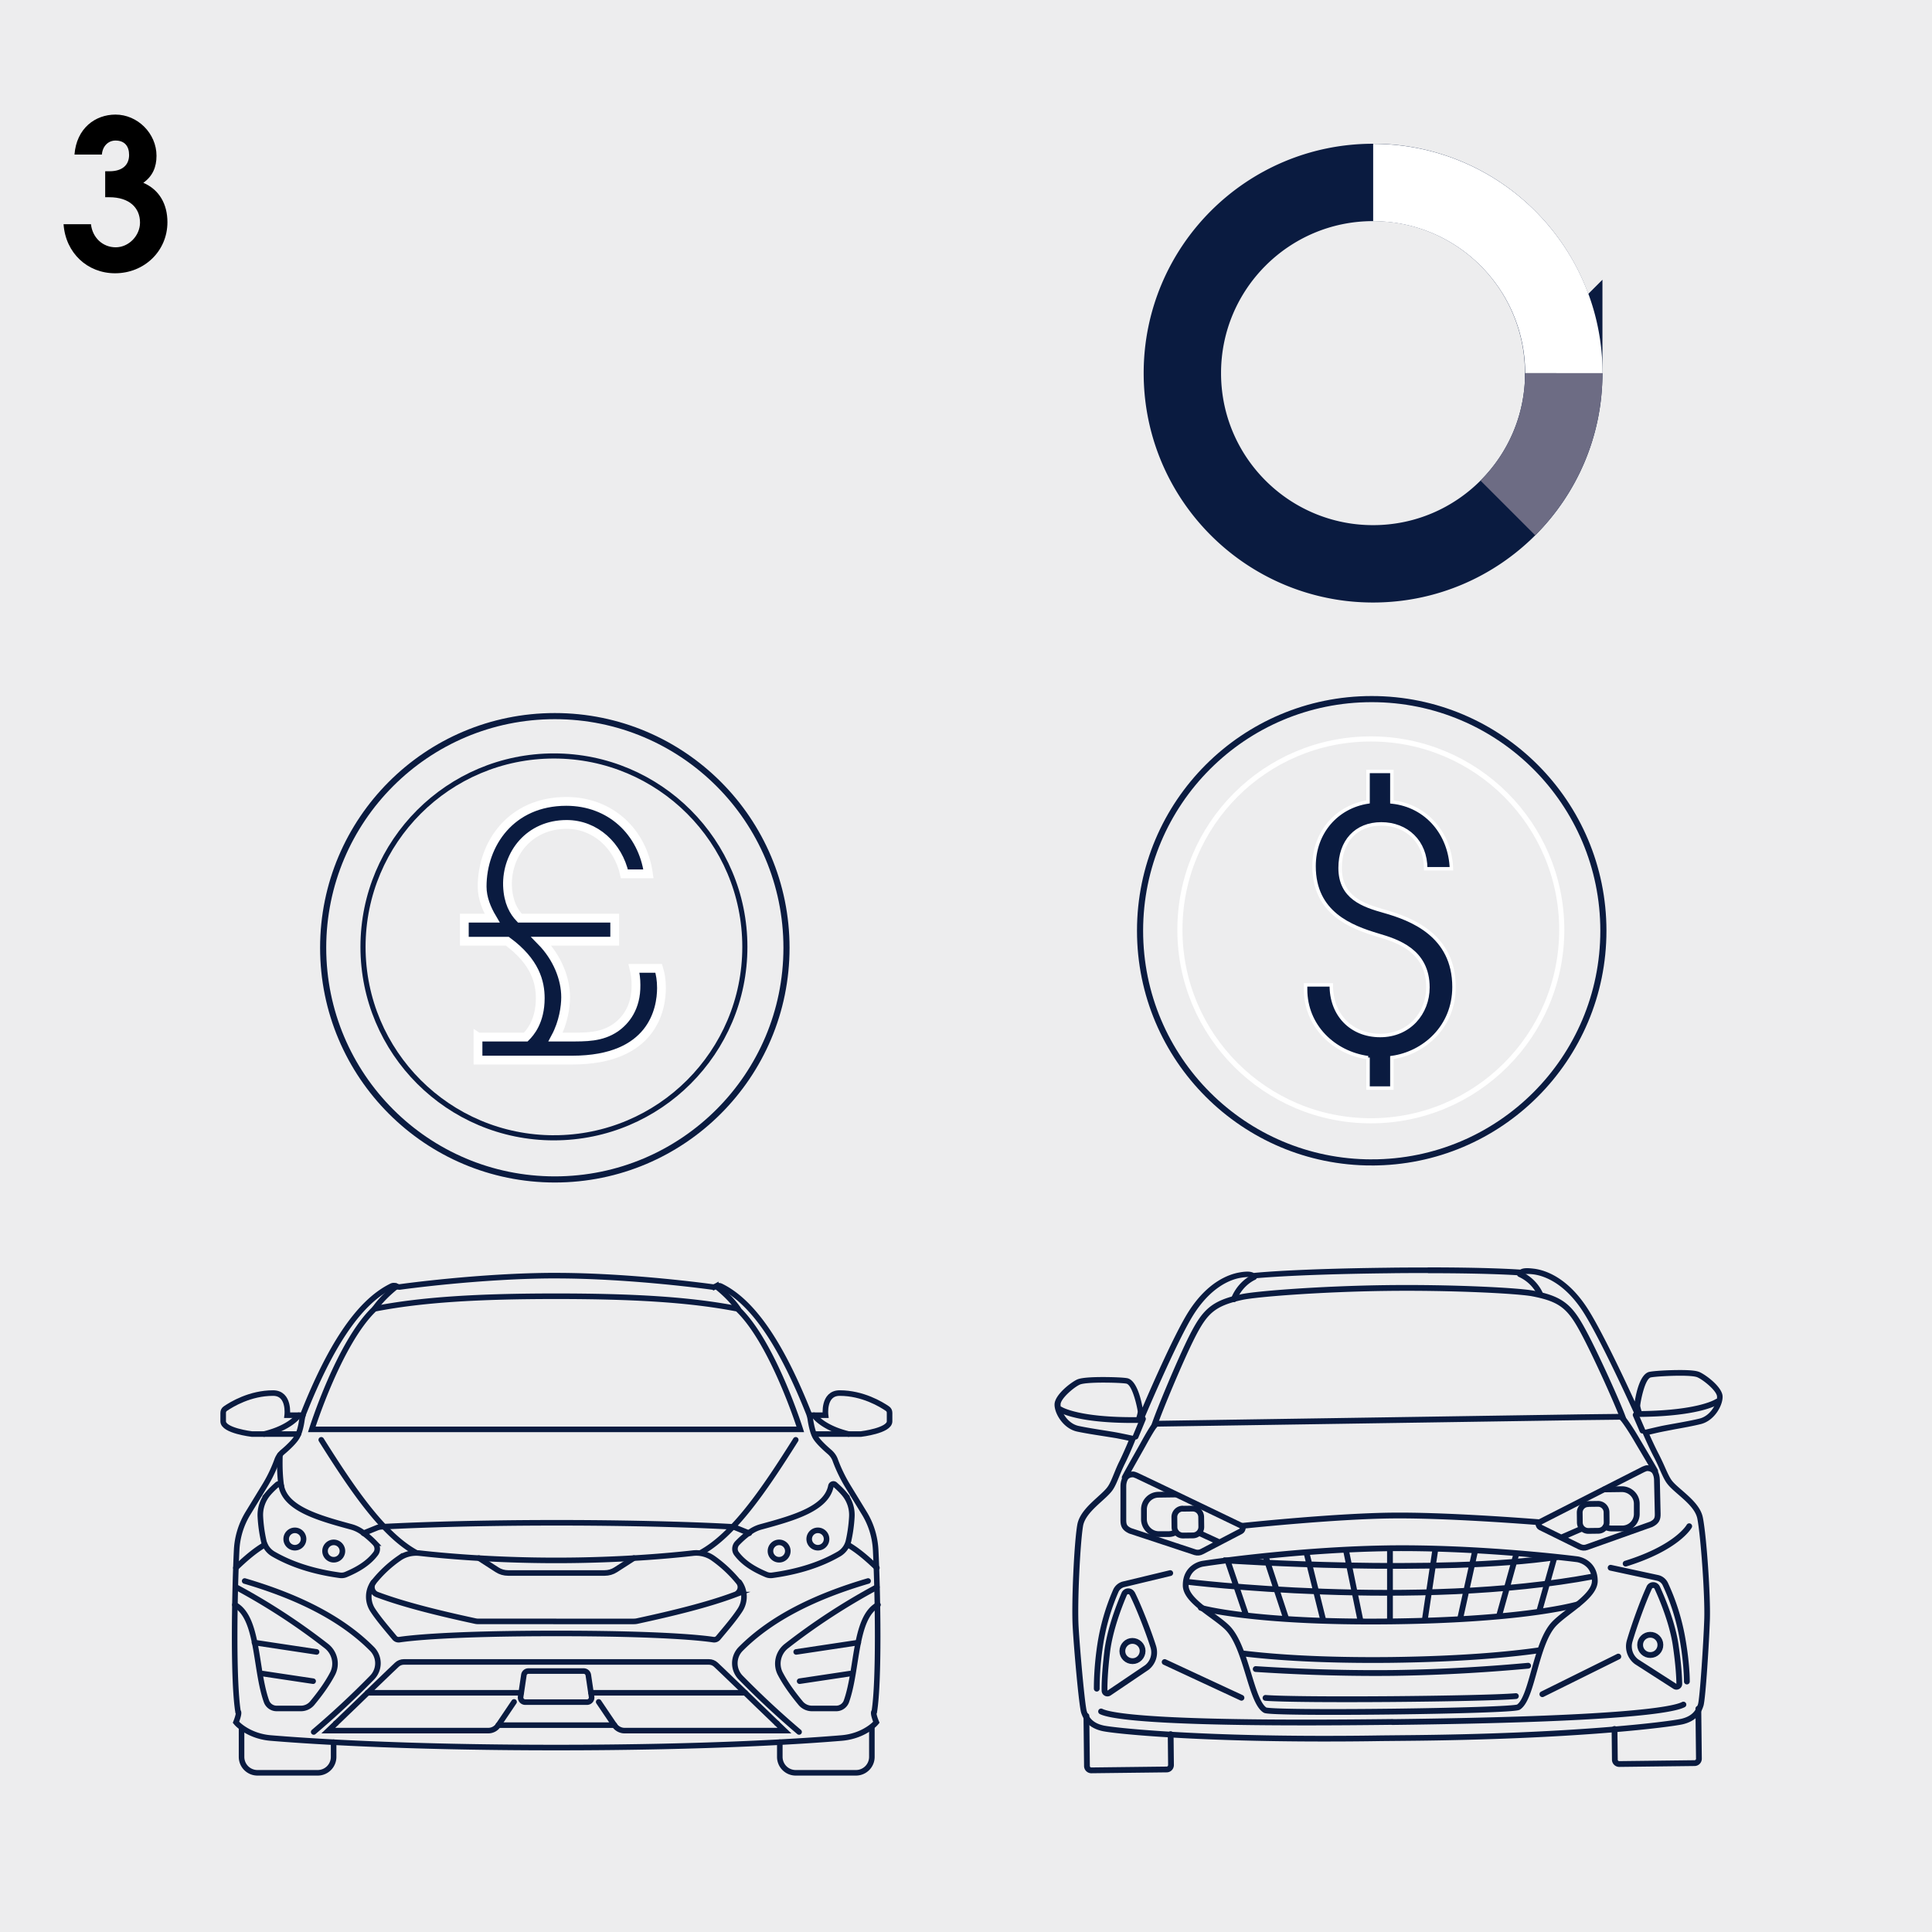 <svg width="300" height="300" viewBox="0 0 300 300" fill="none" xmlns="http://www.w3.org/2000/svg"><rect x="0" y="0" width="300" height="300" fill="#333333" stroke="none"/><g clip-path="url(#clip0_48132_187363)"><path fill="#EDEDEE" d="M0 0h300v300H0z"/><g clip-path="url(#clip1_48132_187363)"><path fill="#EDEDEE" d="M-12-7.697h490v315.51H-12z"/><path d="M46.342 222.678H39.1s-4.444-.52-4.444-1.97v-1.332c0-.26.12-.5.33-.64.95-.656 3.836-2.42 7.415-2.42 2.628 0 2.196 3.44 2.196 3.44h2.437M126.447 222.678h7.243s4.442-.52 4.442-1.97v-1.332c0-.26-.12-.5-.328-.64-.95-.656-3.838-2.42-7.416-2.42-2.627 0-2.195 3.44-2.195 3.44h-2.438" stroke="#0A1B40" stroke-width=".864" stroke-miterlimit="10" stroke-linecap="round"/><path d="M86.36 198.078c-11.755 0-24.287 1.763-24.287 1.763-.173 0-.346-.016-.502-.102a.833.833 0 0 0-.828 0c-5.307 2.627-9.68 9.887-13.553 19.585-.156.363-.243.76-.312 1.158-.086.658-.294 1.747-.69 2.525-.382.76-1.54 1.832-2.283 2.455a2.99 2.99 0 0 0-.9 1.314c-.31.847-.898 2.316-1.953 4.027l-2.523 4.133a12.082 12.082 0 0 0-1.782 5.74c-.346 7.103-.553 20.258.208 25.08.31.157-.312 1.678-.312 1.678.225.278.536.554.917.83 1.297.934 2.836 1.47 4.426 1.61 5.082.43 20.052 1.485 44.374 1.485 24.322 0 39.292-1.054 44.374-1.486 1.59-.14 3.13-.676 4.426-1.61.38-.276.69-.552.916-.83 0 0-.64-1.52-.31-1.676.76-4.823.552-17.978.206-25.082-.104-2.04-.71-4.01-1.78-5.74l-2.524-4.13a23.516 23.516 0 0 1-1.954-4.028c-.172-.52-.5-.968-.9-1.314-.742-.64-1.9-1.694-2.28-2.455-.38-.76-.588-1.867-.692-2.524a4.59 4.59 0 0 0-.31-1.157c-3.873-9.698-8.23-16.958-13.553-19.585-.26-.14-.572-.12-.83 0a.85.85 0 0 1-.503.103s-12.532-1.762-24.287-1.762z" stroke="#0A1B40" stroke-width=".864" stroke-miterlimit="10" stroke-linecap="round"/><path d="M43.023 230.544c-.484.432-.968.882-1.4 1.4a5.126 5.126 0 0 0-1.193 3.596 22.56 22.56 0 0 0 .518 3.734 3.17 3.17 0 0 0 1.504 2.04c2.783 1.607 6.19 2.73 10.355 3.3.31.036.605 0 .9-.12 1.848-.778 3.49-1.746 4.614-3.232.382-.484.33-1.193-.102-1.642a13.855 13.855 0 0 0-1.78-1.573 5.36 5.36 0 0 0-1.937-.968c-5.1-1.384-10.13-2.82-10.82-6.328-.052-.294-.415-.432-.64-.225l-.017.017zM129.68 230.544c.484.432.968.882 1.4 1.4a5.128 5.128 0 0 1 1.193 3.596 22.615 22.615 0 0 1-.52 3.734 3.168 3.168 0 0 1-1.503 2.04c-2.783 1.607-6.19 2.73-10.355 3.3-.31.036-.605 0-.898-.12-1.85-.778-3.492-1.746-4.616-3.232-.38-.484-.327-1.193.105-1.642a13.916 13.916 0 0 1 1.78-1.573 5.37 5.37 0 0 1 1.936-.968c5.1-1.384 10.13-2.82 10.823-6.328.052-.294.415-.432.64-.225l.017.017zM86.308 221.954H48.416s4.253-13.518 9.75-18.72c7.364-1.436 16.128-1.955 28.177-1.955 12.048 0 20.813.518 28.177 1.953 5.497 5.203 9.75 18.72 9.75 18.72H86.29h.018zM86.36 251.772h12.066c.172 0 .328-.017.5-.052 5.757-1.244 11.08-2.558 15.23-4.114a1.234 1.234 0 0 0 .536-1.936 19.912 19.912 0 0 0-3.976-3.717 4.55 4.55 0 0 0-3.163-.778c-3.216.363-11.064 1.124-21.176 1.124h-.035c-10.112 0-17.96-.762-21.175-1.125-1.124-.12-2.248.14-3.164.778a18.582 18.582 0 0 0-3.976 3.717 1.234 1.234 0 0 0 .536 1.936c4.15 1.556 9.473 2.87 15.23 4.114.172.035.328.052.5.052h12.084-.017z" stroke="#0A1B40" stroke-width=".864" stroke-miterlimit="10" stroke-linecap="round"/><path d="M56.438 238.082l2.09-.847c.226-.087.45-.138.675-.156 1.97-.104 11.98-.623 27.192-.623s25.22.5 27.19.622c.243 0 .468.068.675.155l2.092.847M41.12 239.86c-1.59.933-3.06 2.212-4.493 3.595M131.667 239.86c1.59.933 3.06 2.212 4.495 3.595M43.68 230.772c-.19-1.35-.277-2.905-.208-4.858M36.644 246.447a99.017 99.017 0 0 1 14.054 9.162c1.296 1.02 1.71 2.834.933 4.303-.81 1.54-1.9 3.043-3.128 4.53a2.288 2.288 0 0 1-1.78.846h-3.768a1.677 1.677 0 0 1-1.59-1.14c-1.764-5.015-1.21-12.966-4.893-14.954M136.162 246.447a99.053 99.053 0 0 0-14.054 9.162c-1.296 1.02-1.71 2.834-.933 4.303.812 1.54 1.9 3.043 3.13 4.53.43.535 1.088.846 1.78.846h3.768c.726 0 1.365-.467 1.59-1.14 1.763-5.015 1.21-12.966 4.892-14.954" stroke="#0A1B40" stroke-width=".864" stroke-miterlimit="10" stroke-linecap="round"/><path d="M48.71 268.938a133.4 133.4 0 0 0 9.076-8.453 3.17 3.17 0 0 0-.018-4.442c-4.805-4.84-11.668-8.16-19.775-10.545M124.08 268.938a133.387 133.387 0 0 1-9.077-8.453 3.172 3.172 0 0 1 .018-4.442c4.806-4.84 11.67-8.16 19.776-10.545M108.797 241.122c5.065-2.766 9.733-9.542 14.763-17.546M64.648 241.122c-5.065-2.766-9.732-9.542-14.762-17.546M58.01 245.67a3.797 3.797 0 0 0-.12 4.356c.88 1.348 2.16 2.835 3.388 4.304.172.208.45.312.726.277 1.573-.242 7.76-.968 24.322-.968M114.778 245.67a3.796 3.796 0 0 1 .12 4.356c-.88 1.348-2.16 2.835-3.387 4.304a.812.812 0 0 1-.725.277c-1.573-.242-7.76-.968-24.322-.968" stroke="#0A1B40" stroke-width=".864" stroke-miterlimit="10" stroke-linecap="round"/><circle cx="120.639" cy="267.59" r=".432" fill="#0A1B40"/><path d="M79.825 264.27l-.19.277-1.14 1.694-1.125 1.66c-.345.52-.933.83-1.555.83h-24.84l1.175-1.123 1.417-1.366 1.763-1.693 1.746-1.694 1.763-1.694 1.745-1.678 1.038-.985c.293-.277.69-.433 1.09-.433h47.363c.415 0 .795.156 1.09.433l1.037.985 1.745 1.677 1.764 1.693 1.746 1.694 1.763 1.694 1.418 1.367 1.176 1.123H96.99c-.622 0-1.21-.31-1.573-.83l-1.123-1.66-1.14-1.693-.19-.277" stroke="#0A1B40" stroke-width=".864" stroke-miterlimit="10" stroke-linecap="round"/><circle cx="52.15" cy="267.59" r=".432" fill="#0A1B40"/><path d="M77.37 267.883h8.99M95.418 267.883h-8.972M81.347 260.105l-.502 3.37c-.07.433.277.83.71.83h9.593c.45 0 .778-.397.71-.83l-.503-3.37a.723.723 0 0 0-.708-.623h-8.592a.71.71 0 0 0-.708.623zM61.57 199.74c-1.45 1.158-2.574 2.317-3.387 3.475M111.218 199.74c1.452 1.158 2.575 2.317 3.388 3.475M46.394 219.758s-1.245 1.92-5.376 2.92M126.395 219.758s1.245 1.92 5.376 2.92" stroke="#0A1B40" stroke-width=".864" stroke-miterlimit="10" stroke-linecap="round"/><path d="M53.17 240.846a1.35 1.35 0 0 1-1.35 1.35 1.35 1.35 0 0 1-1.347-1.35 1.35 1.35 0 0 1 1.348-1.348 1.35 1.35 0 0 1 1.35 1.348zM47.137 238.98a1.35 1.35 0 0 1-1.35 1.348 1.35 1.35 0 0 1-1.347-1.35 1.35 1.35 0 0 1 1.348-1.347 1.35 1.35 0 0 1 1.35 1.35zM128.35 238.98a1.35 1.35 0 0 0-1.35-1.35 1.35 1.35 0 0 0-1.348 1.35c0 .743.605 1.348 1.348 1.348a1.35 1.35 0 0 0 1.35-1.35zM122.332 240.846a1.35 1.35 0 0 0-1.348-1.348 1.35 1.35 0 0 0-1.348 1.348c0 .744.605 1.35 1.348 1.35a1.35 1.35 0 0 0 1.348-1.35zM39.514 255.057l9.645 1.452" stroke="#0A1B40" stroke-width=".864" stroke-linecap="round" stroke-linejoin="round"/><path d="M133.275 255.057l-9.646 1.452" stroke="#0A1B40" stroke-width=".864" stroke-miterlimit="10" stroke-linecap="round"/><path d="M48.624 261.052l-7.83-1.175" stroke="#0A1B40" stroke-width=".864" stroke-linecap="round" stroke-linejoin="round"/><path d="M124.165 261.052l7.83-1.175M74.363 241.936l2.817 1.815c.502.33 1.107.502 1.712.502h7.468M98.425 241.936l-2.817 1.815c-.502.33-1.107.502-1.712.502H86.43M80.932 262.854H57.077M115.712 262.854H91.77" stroke="#0A1B40" stroke-width=".864" stroke-miterlimit="10" stroke-linecap="round"/><path d="M51.804 270.528v2.282a2.47 2.47 0 0 1-2.472 2.47H39.98a2.47 2.47 0 0 1-2.472-2.47v-4.46M121.088 270.528v2.282a2.47 2.47 0 0 0 2.472 2.47h9.352a2.47 2.47 0 0 0 2.472-2.47v-4.46" stroke="#0A1B40" stroke-width=".864" stroke-linecap="round" stroke-linejoin="round"/><path d="M181.78 269.282l.052 4.79c0 .38-.293.69-.674.69l-11.685.138a.68.68 0 0 1-.692-.674l-.085-7.78M250.702 268.47l.052 4.77c0 .382.31.676.69.676l11.687-.14a.68.68 0 0 0 .675-.69l-.087-7.762" stroke="#0A1B40" stroke-width=".899" stroke-linecap="round" stroke-linejoin="round"/><path d="M221.712 197.702c10.648 0 14.745.38 14.745.38s-.035-.26.778-.26c.242 0 .536.018.933.07 1.764.242 4.72 1.435 7.434 5.462 2.713 4.028 8.262 16.353 8.262 16.353h1.228s-.38-1.106-.398-1.417c-.017-.294.674-4.218 1.66-4.408.605-.12 2.748-.26 4.563-.26 1.193 0 2.247.07 2.645.242.985.433 3.008 2.11 3.06 2.99.052.883-.9 2.974-2.73 3.424-1.817.45-4.86.916-6.104 1.192-1.244.277-2.886.675-2.886.675s1.02 2.402 1.918 4.114c.917 1.745 1.35 3.214 2.075 4.147 1.158 1.522 4.235 3.233 4.667 5.41.52 2.68 1.193 11.963 1.072 15.61-.12 3.648-.692 12.343-.968 13.19-.277.847-.778 1.85-2.61 2.282-1.833.414-16.388 2.333-43.026 2.54l-3.527.035c-3.146.052-6.136.07-8.937.07-20.968 0-32.498-1.263-34.123-1.59-1.85-.382-2.386-1.367-2.68-2.214-.293-.83-1.07-9.524-1.28-13.154-.206-3.648.243-12.948.693-15.627.38-2.196 3.422-3.977 4.546-5.515.692-.95 1.09-2.438 1.97-4.2.865-1.73 1.816-4.167 1.816-4.167s-1.66-.363-2.904-.605c-1.245-.242-4.287-.657-6.12-1.054-1.832-.4-2.835-2.473-2.8-3.355.034-.882 2.005-2.61 2.99-3.06.484-.224 2.058-.31 3.63-.31 1.574 0 3.078.068 3.58.155 1 .173 1.78 4.062 1.78 4.356 0 .294-.364 1.4-.364 1.4h1.228s5.237-12.463 7.865-16.56c2.628-4.097 5.55-5.36 7.312-5.636.45-.07.778-.103 1.02-.103.726 0 .692.242.692.242s5.756-.658 21.09-.83c2.298-.036 4.372-.036 6.257-.036m-.052-.864c-1.885 0-3.976 0-6.275.035-13.138.155-19.205.656-20.76.812-.33-.173-.71-.207-1.004-.207a6.83 6.83 0 0 0-1.158.12c-1.677.277-4.96 1.435-7.917 6.034-2.075 3.232-5.653 11.357-7.19 14.952-.243-1.4-.952-4.32-2.404-4.563-.588-.104-2.178-.173-3.734-.173-3.163 0-3.786.294-4.01.38-1.003.467-3.458 2.368-3.51 3.838-.05 1.383 1.33 3.785 3.51 4.252 1.123.242 2.644.484 3.993.692.864.138 1.642.26 2.143.345.605.12 1.297.26 1.85.38-.346.848-.9 2.11-1.383 3.112-.38.743-.657 1.45-.916 2.074-.33.812-.623 1.52-.968 1.987-.33.468-.935 1.004-1.557 1.575-1.33 1.21-2.852 2.592-3.146 4.32-.5 2.888-.916 12.205-.71 15.835.174 3.198.97 12.36 1.332 13.397.345.968 1.054 2.317 3.335 2.8 2.092.433 14.106 1.608 34.314 1.608 2.817 0 5.807-.017 8.953-.07l3.527-.033c27.433-.225 41.573-2.196 43.216-2.56 2.264-.517 2.956-1.883 3.267-2.868.346-1.055.9-10.234 1.002-13.432.12-3.63-.518-12.93-1.09-15.8-.327-1.71-1.883-3.06-3.248-4.252-.64-.553-1.245-1.072-1.59-1.538-.347-.467-.658-1.16-1.02-1.97a39.523 39.523 0 0 0-.97-2.058c-.517-.985-1.088-2.23-1.468-3.077.552-.12 1.244-.294 1.85-.415.483-.104 1.26-.242 2.125-.415 1.348-.242 2.87-.518 3.976-.795 2.16-.52 3.475-2.956 3.406-4.34-.086-1.45-2.593-3.318-3.595-3.75-.328-.138-.968-.31-3.007-.31-1.902 0-4.063.137-4.737.275-1.452.277-2.074 3.216-2.3 4.616-1.624-3.544-5.41-11.6-7.553-14.78-3.06-4.546-6.36-5.618-8.056-5.843-.45-.052-.795-.086-1.054-.086-.328 0-.76.017-1.106.224-1.28-.086-5.584-.345-14.4-.345" fill="#0A1B40"/><path d="M191.6 201.745s.76-2.3 3.127-3.44M176.336 223.077l1.14-2.75M253.986 219.707l1.054 2.437M239.172 201.002s-.76-2.057-3.163-3.147M170.977 265.754c1.676.83 10.008 2.057 45.255 1.625M256.095 246.516a.678.678 0 0 1 1.227 0c.847 1.832 2.386 5.55 2.887 9.006.448 3.077.535 4.96.552 5.947 0 .362-.397.57-.69.38l-5.948-3.82a2.965 2.965 0 0 1-1.072-3.2c.675-2.333 2.11-6.31 3.06-8.33l-.017.016zM261.4 264.686c-1.658.864-9.956 2.3-45.203 2.713" stroke="#0A1B40" stroke-width=".899" stroke-linecap="round" stroke-linejoin="round"/><path d="M254.678 255.436c0 .865.726 1.573 1.59 1.556.882 0 1.573-.726 1.556-1.59 0-.865-.726-1.573-1.59-1.556-.865 0-1.573.726-1.556 1.59z" stroke="#0A1B40" stroke-width=".899" stroke-linecap="round" stroke-linejoin="round"/><path d="M261.938 261.106c0-1.123-.138-3.63-.71-6.793a33.715 33.715 0 0 0-2.644-8.35 1.746 1.746 0 0 0-1.192-.95l-7.295-1.574M262.3 236.992s-1.797 3.302-9.87 5.808M266.64 217.646s-2.612 1.816-11.946 1.92M164.65 218.86s2.662 1.745 11.997 1.642M235.783 265.08c2.195-1.416 2.645-9.973 5.584-12.98 1.936-1.99 6.31-4.236 6.275-6.64-.035-2.99-2.714-3.335-2.714-3.335-3.025-.38-16.13-1.867-29.232-1.71h.225c-13.102.154-26.17 1.935-29.178 2.402 0 0-2.662.397-2.628 3.388.035 2.402 4.443 4.563 6.43 6.5 3.008 2.938 3.665 11.495 5.895 12.843.985.605 38.375.156 39.343-.467z" stroke="#0A1B40" stroke-width=".899" stroke-linecap="round" stroke-linejoin="round"/><path d="M186.465 249.663s8.194 2.368 29.577 2.11c19.17-.226 27.434-2.23 28.938-2.646M193.034 256.75c4.702.57 12.187 1.123 23.077 1.002 10.857-.138 18.22-.83 22.836-1.486M194.988 259.17c5.29.347 12.86.692 21.158.606 8.402-.104 15.938-.64 21.142-1.124M196.51 263.648c5.202.415 33.794.173 38.876-.277M239.5 263.075l11.79-5.843M175.8 247.466c-.26-.52-1.003-.484-1.228.034-.795 1.85-2.247 5.6-2.662 9.076-.363 3.077-.415 4.978-.398 5.946 0 .363.415.57.71.363l5.86-3.958a2.975 2.975 0 0 0 1.002-3.216c-.726-2.315-2.265-6.256-3.268-8.244h-.017z" stroke="#0A1B40" stroke-width=".899" stroke-linecap="round" stroke-linejoin="round"/><path d="M177.424 256.353c0 .864-.692 1.59-1.556 1.59-.88 0-1.59-.69-1.59-1.556 0-.864.69-1.59 1.556-1.59.864 0 1.59.69 1.59 1.556z" stroke="#0A1B40" stroke-width=".899" stroke-linecap="round" stroke-linejoin="round"/><path d="M170.303 262.213c0-1.124.052-3.63.536-6.81a33.587 33.587 0 0 1 2.436-8.402 1.818 1.818 0 0 1 1.175-.985l7.262-1.745M192.775 263.63l-11.928-5.548M193 236.924c1.797-.19 14.52-1.487 23.008-1.59 8.487-.104 21.193.9 23.008 1.037" stroke="#0A1B40" stroke-width=".899" stroke-linecap="round" stroke-linejoin="round"/><path d="M193 237.028s-16.267-7.83-16.51-7.918c-.24-.086-.414-.172-.57-.172-.362 0-.95.12-1.227.674-.172.345-.26.743-.26 1.14v5.325c0 .812.21 1.227 1.056 1.625l10.094 3.336c.346.104.726.07 1.037-.104 1.488-.778 5.775-3.008 6.07-3.163.362-.19.31-.83.31-.83M189.145 239.394l-2.853-1.314" stroke="#0A1B40" stroke-width=".899" stroke-linejoin="round"/><path d="M183.65 234.273l1.538-.02c.726-.008 1.32.573 1.33 1.3l.02 1.537c.008.726-.573 1.32-1.3 1.33l-1.537.018c-.725.01-1.32-.57-1.33-1.297l-.018-1.555a1.314 1.314 0 0 1 1.298-1.33v.018z" stroke="#0A1B40" stroke-width=".899" stroke-linecap="round" stroke-linejoin="round"/><path d="M182.437 232.064l-2.54.035c-1.263 0-2.283 1.053-2.265 2.315v1.54c.034 1.26 1.07 2.28 2.333 2.263h1.54c.396-.017.76-.12 1.088-.31M257.01 228.418c-.5-.933-2.194-3.733-2.886-4.926-1.02-1.73-1.746-2.75-2.11-3.198a.728.728 0 0 0-.586-.294l-6 .07-65.6 1.002c-.242 0-.45.12-.588.31-.346.468-.847 1.28-1.815 3.043-.674 1.21-2.3 4.045-2.783 4.996" stroke="#0A1B40" stroke-width=".899" stroke-linecap="round" stroke-linejoin="round"/><path d="M238.86 236.474s16.077-8.21 16.32-8.315c.24-.088.396-.174.57-.19.362 0 .95.102 1.244.638.19.346.276.744.294 1.124l.12 5.324c.018.813-.172 1.228-1.02 1.642l-10.008 3.56c-.346.122-.726.088-1.055-.068-1.504-.743-5.842-2.87-6.136-3.025-.364-.173-.33-.812-.33-.812M242.542 238.702l3.06-1.33" stroke="#0A1B40" stroke-width=".899" stroke-linejoin="round"/><path d="M246.593 233.537l1.54-.02c.725-.008 1.32.573 1.33 1.3l.018 1.554a1.314 1.314 0 0 1-1.297 1.33l-1.538.02a1.314 1.314 0 0 1-1.33-1.298l-.02-1.538a1.314 1.314 0 0 1 1.3-1.33l-.002-.017z" stroke="#0A1B40" stroke-width=".899" stroke-linecap="round" stroke-linejoin="round"/><path d="M249.128 231.273l2.714-.035c1.262 0 2.317 1.003 2.317 2.265v1.52a2.26 2.26 0 0 1-2.248 2.317h-1.54c-.397.018-.76-.07-1.088-.242M252.05 220.28c-.795-2.25-4.287-9.976-6.12-13.38-2.108-3.96-3.422-5.187-7.916-6.05-2.248-.433-12.412-.97-22.594-.848-10.2.12-20.346.916-22.576 1.4-4.477.968-5.756 2.23-7.78 6.24-1.744 3.458-5.098 11.478-5.84 13.743" stroke="#0A1B40" stroke-width=".899" stroke-linecap="round" stroke-linejoin="round"/><path d="M241.868 241.766c-18.497 2.765-51.254.553-51.254.553l2.852 8.4M184.13 245.6s35.715 4.407 63.442-.848M196.51 241.625l3.18 9.646M202.887 241.176l2.576 10.372M208.99 240.64l2.263 11.027M235.49 241.176l-2.698 9.68M229.076 240.723l-2.334 10.58M222.87 240.64l-1.624 10.89M241.402 241.71l-2.368 8.417M215.834 240.414v11.236" stroke="#0A1B40" stroke-width=".899" stroke-miterlimit="10"/><path d="M74.224 161.035h7.416c.64-.64 2.248-2.403 2.248-6.033 0-2.455-.744-5.653-5.117-8.85H72.1v-3.58h4.322c-.847-1.434-1.556-3.093-1.556-4.908 0-6.62 4.477-13.225 13.069-13.225 6.828 0 11.84 4.7 12.757 11.253h-3.734c-.968-4.322-4.477-7.675-8.972-7.675-5.808 0-9.334 4.598-9.18 9.542.105 2.558.97 4.01 1.92 5.013h14.728v3.578h-11.41c2.456 2.508 3.787 5.758 3.787 8.696 0 1.435-.33 3.89-1.557 6.19h2.023c2.713 0 5.064.05 7.26-1.436 1.538-1.072 3.25-3.094 3.198-6.673 0-.898-.104-1.71-.31-2.558h3.836c.26.846.432 1.814.432 3.04 0 3.303-1.383 11.203-13.863 11.203H74.223v-3.578z" fill="#0A1B40"/><path d="M74.224 161.035h7.416c.64-.64 2.248-2.403 2.248-6.033 0-2.455-.744-5.653-5.117-8.85H72.1v-3.58h4.322c-.847-1.434-1.556-3.093-1.556-4.908 0-6.62 4.477-13.225 13.069-13.225 6.828 0 11.84 4.7 12.757 11.253h-3.734c-.968-4.322-4.477-7.675-8.972-7.675-5.808 0-9.334 4.598-9.18 9.542.105 2.558.97 4.01 1.92 5.013h14.728v3.578h-11.41c2.456 2.508 3.787 5.758 3.787 8.696 0 1.435-.33 3.89-1.557 6.19h2.023c2.713 0 5.064.05 7.26-1.436 1.538-1.072 3.25-3.094 3.198-6.673 0-.898-.104-1.71-.31-2.558h3.836c.26.846.432 1.814.432 3.04 0 3.303-1.383 11.203-13.863 11.203H74.223v-3.578z" stroke="#fff" stroke-width="1.366" stroke-miterlimit="10"/><path d="M86.014 176.677c16.373 0 29.646-13.273 29.646-29.646 0-16.372-13.273-29.645-29.646-29.645s-29.646 13.273-29.646 29.646c0 16.374 13.273 29.647 29.646 29.647z" stroke="#0A1B40" stroke-width=".795" stroke-miterlimit="10"/><path d="M86.153 183.143c19.867 0 35.973-16.105 35.973-35.973 0-19.867-16.106-35.973-35.973-35.973-19.868 0-35.973 16.106-35.973 35.973 0 19.868 16.105 35.973 35.973 35.973z" stroke="#0A1B40" stroke-width=".951" stroke-miterlimit="10"/><path d="M242.82 57.94c0 8.176-3.32 15.575-8.68 20.934-5.358 5.358-12.756 8.677-20.933 8.677-2.04 0-4.045-.206-5.964-.604-13.5-2.766-23.647-14.693-23.647-29.006 0-16.353 13.258-29.612 29.61-29.612 10.097 0 19 5.048 24.34 12.758a29.48 29.48 0 0 1 5.256 16.854h.017z" stroke="#0A1B40" stroke-width="12.014" stroke-miterlimit="10"/><path d="M213.225 28.346c10.095 0 18.997 5.047 24.34 12.757a29.493 29.493 0 0 1 5.27 16.854" stroke="#fff" stroke-width="12.014" stroke-miterlimit="10"/><path d="M242.82 57.94c0 8.178-3.32 15.576-8.68 20.935" stroke="#6D6C84" stroke-width="12.014" stroke-miterlimit="10"/><path d="M212.43 164.234c-5.307-.743-9.698-4.91-9.698-10.614v-.69h3.993c-.052 4.614 3.077 7.864 7.59 7.864 4.51 0 7.415-3.474 7.415-7.467 0-5.757-4.79-7.243-7.71-8.108-4.218-1.263-9.974-3.423-9.974-10.718 0-5.255 3.526-9.23 8.384-9.975v-4.736h3.7v4.737c5.427.57 9.074 5.014 9.247 10.372h-3.993c0-4.22-2.956-6.967-6.897-6.967-3.942 0-6.396 2.73-6.396 6.845 0 4.616 3.596 5.81 6.846 6.725 4.218 1.192 10.84 3.716 10.84 11.754 0 6.224-4.686 10.27-9.647 10.96v4.737h-3.7v-4.737.017z" fill="#0A1B40"/><path d="M212.43 164.234c-5.307-.743-9.698-4.91-9.698-10.614v-.69h3.993c-.052 4.614 3.077 7.864 7.59 7.864 4.51 0 7.415-3.474 7.415-7.467 0-5.757-4.79-7.243-7.71-8.108-4.218-1.263-9.974-3.423-9.974-10.718 0-5.255 3.526-9.23 8.384-9.975v-4.736h3.7v4.737c5.427.57 9.074 5.014 9.247 10.372h-3.993c0-4.22-2.956-6.967-6.897-6.967-3.942 0-6.396 2.73-6.396 6.845 0 4.616 3.596 5.81 6.846 6.725 4.218 1.192 10.84 3.716 10.84 11.754 0 6.224-4.686 10.27-9.647 10.96v4.737h-3.7v-4.737.017z" stroke="#fff" stroke-width=".536" stroke-miterlimit="10"/><path d="M212.862 174.034c16.373 0 29.646-13.273 29.646-29.646s-13.273-29.646-29.646-29.646-29.646 13.273-29.646 29.646 13.273 29.646 29.646 29.646z" stroke="#fff" stroke-width=".795" stroke-miterlimit="10"/><path d="M213 180.5c19.867 0 35.973-16.105 35.973-35.972 0-19.868-16.106-35.973-35.973-35.973-19.867 0-35.973 16.105-35.973 35.973 0 19.867 16.106 35.973 35.973 35.973z" stroke="#0A1B40" stroke-width=".951" stroke-miterlimit="10"/></g><path d="M16.974 30.625h-.64v-4.032h.672c2.048 0 3.04-1.024 3.04-2.528 0-1.376-.704-2.24-2.112-2.24-1.152 0-2.016.896-2.112 2.176h-4.256c.32-4.095 3.232-6.207 6.368-6.207 3.424 0 6.368 2.912 6.368 6.4 0 1.76-.608 3.168-2.048 4.192 2.464 1.056 3.744 3.296 3.744 6.112 0 4.512-3.616 7.936-8.128 7.936-4.288 0-7.68-3.136-8-7.616h4.256c.224 2.08 1.824 3.584 3.84 3.584 2.048 0 3.776-1.823 3.776-3.84 0-2.303-1.664-3.935-4.768-3.935z" fill="#000"/></g><defs><clipPath id="clip0_48132_187363"><path fill="#fff" d="M0 0h300v300H0z"/></clipPath><clipPath id="clip1_48132_187363"><path fill="#fff" transform="translate(-12 -7.697)" d="M0 0h490v315.51H0z"/></clipPath></defs></svg>
